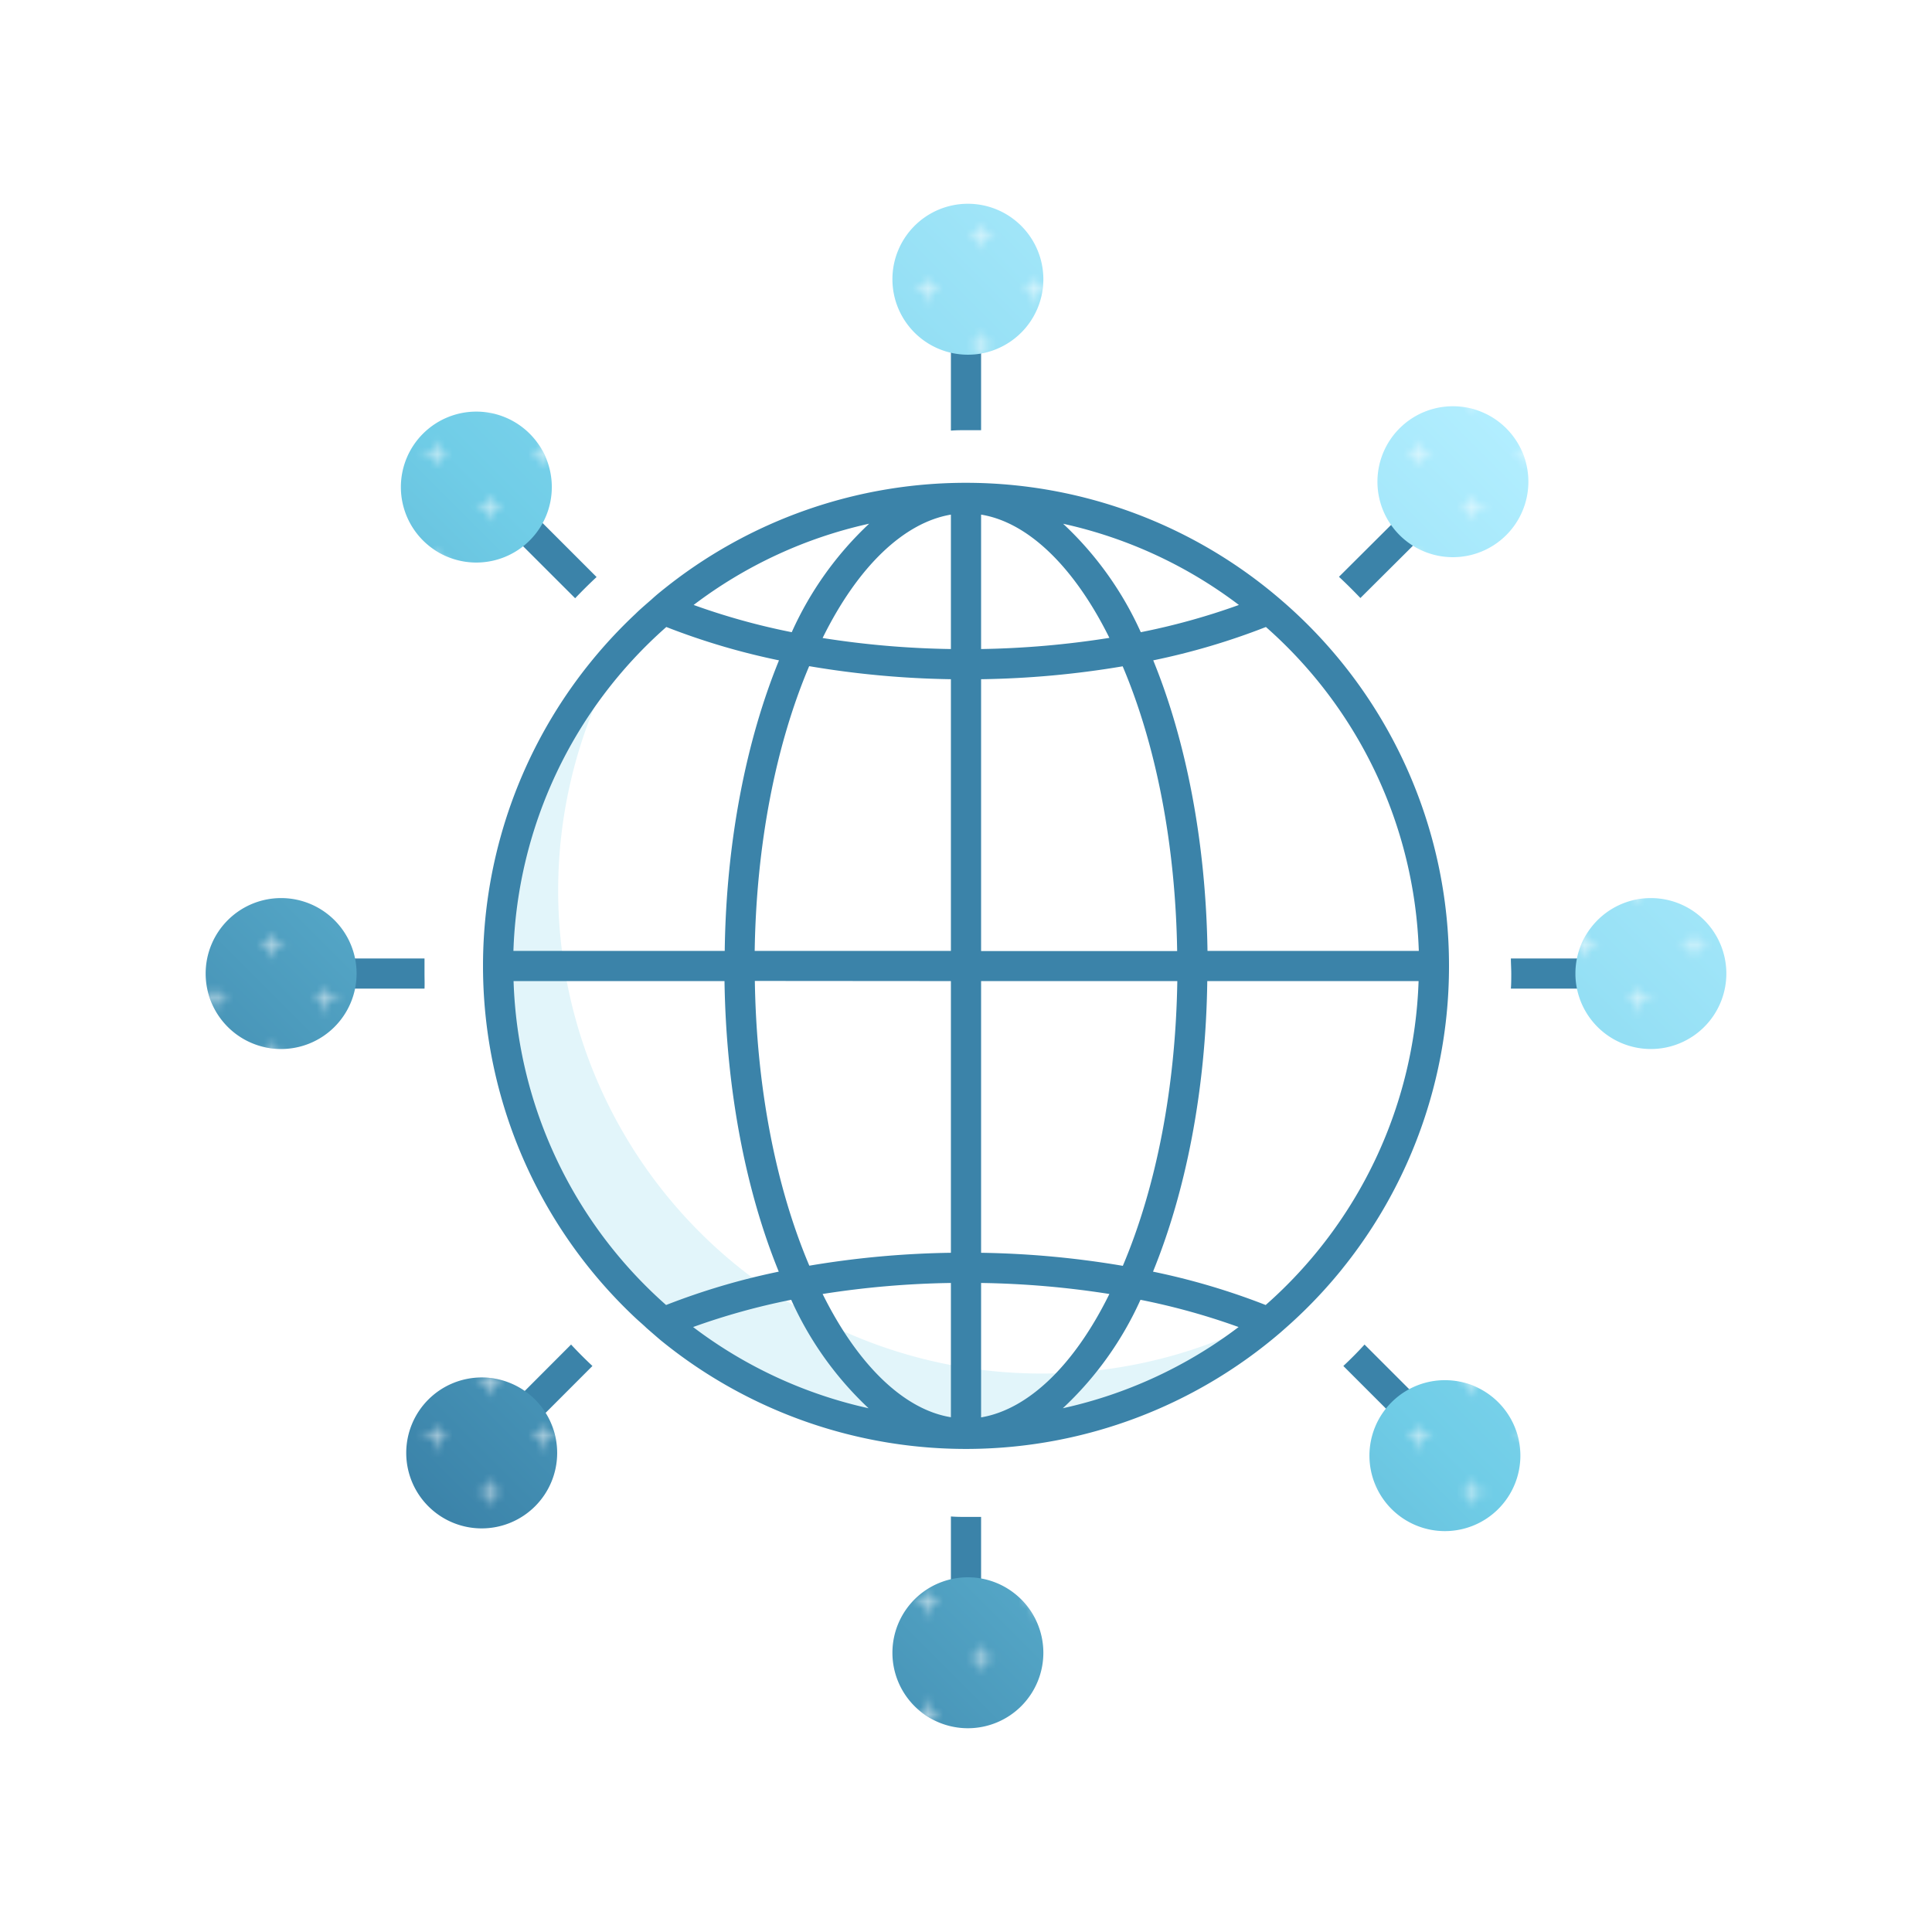 <svg xmlns="http://www.w3.org/2000/svg" xmlns:xlink="http://www.w3.org/1999/xlink" viewBox="0 0 256 256"><defs><style>.cls-1,.cls-2{fill:none;}.cls-2{stroke:#fff;stroke-width:0.3px;}.cls-3{fill:#fff;}.cls-4{fill:#e2f5fa;}.cls-5{fill:#3b83a9;}.cls-6{fill:url(#Nouvelle_nuance_de_dégradé_2);}.cls-7{fill:url(#Croix_2);}</style><linearGradient id="Nouvelle_nuance_de_dégradé_2" x1="199.42" y1="56.58" x2="56.58" y2="199.42" gradientUnits="userSpaceOnUse"><stop offset="0" stop-color="#b2eeff"/><stop offset="0.5" stop-color="#70cde7"/><stop offset="1" stop-color="#3b83a9"/></linearGradient><pattern id="Croix_2" data-name="Croix 2" width="57.6" height="57.6" patternTransform="translate(-1823.53 -30.3)" patternUnits="userSpaceOnUse" viewBox="0 0 57.6 57.6"><rect class="cls-1" width="57.6" height="57.6"/><line class="cls-2" x1="52.5" y1="3.6" x2="55.5" y2="3.6"/><line class="cls-2" x1="38.1" y1="3.6" x2="41.1" y2="3.6"/><line class="cls-2" x1="23.7" y1="3.6" x2="26.7" y2="3.6"/><line class="cls-2" x1="9.3" y1="3.6" x2="12.3" y2="3.6"/><line class="cls-2" x1="45.3" y1="10.8" x2="48.3" y2="10.8"/><line class="cls-2" x1="30.9" y1="10.8" x2="33.9" y2="10.8"/><line class="cls-2" x1="16.5" y1="10.8" x2="19.5" y2="10.8"/><line class="cls-2" x1="2.1" y1="10.8" x2="5.1" y2="10.8"/><line class="cls-2" x1="52.5" y1="18" x2="55.5" y2="18"/><line class="cls-2" x1="38.1" y1="18" x2="41.1" y2="18"/><line class="cls-2" x1="23.7" y1="18" x2="26.7" y2="18"/><line class="cls-2" x1="9.3" y1="18" x2="12.3" y2="18"/><line class="cls-2" x1="45.3" y1="25.2" x2="48.3" y2="25.2"/><line class="cls-2" x1="30.9" y1="25.2" x2="33.9" y2="25.2"/><line class="cls-2" x1="16.5" y1="25.2" x2="19.5" y2="25.2"/><line class="cls-2" x1="2.1" y1="25.2" x2="5.1" y2="25.2"/><line class="cls-2" x1="52.5" y1="32.4" x2="55.5" y2="32.4"/><line class="cls-2" x1="38.1" y1="32.4" x2="41.1" y2="32.4"/><line class="cls-2" x1="23.7" y1="32.4" x2="26.7" y2="32.4"/><line class="cls-2" x1="9.3" y1="32.4" x2="12.3" y2="32.4"/><line class="cls-2" x1="45.3" y1="39.6" x2="48.3" y2="39.6"/><line class="cls-2" x1="30.9" y1="39.6" x2="33.9" y2="39.6"/><line class="cls-2" x1="16.5" y1="39.6" x2="19.5" y2="39.6"/><line class="cls-2" x1="2.1" y1="39.6" x2="5.1" y2="39.6"/><line class="cls-2" x1="52.5" y1="46.8" x2="55.5" y2="46.8"/><line class="cls-2" x1="38.1" y1="46.8" x2="41.1" y2="46.8"/><line class="cls-2" x1="23.7" y1="46.8" x2="26.7" y2="46.8"/><line class="cls-2" x1="9.3" y1="46.8" x2="12.3" y2="46.8"/><line class="cls-2" x1="45.3" y1="54" x2="48.3" y2="54"/><line class="cls-2" x1="30.9" y1="54" x2="33.9" y2="54"/><line class="cls-2" x1="16.5" y1="54" x2="19.5" y2="54"/><line class="cls-2" x1="2.1" y1="54" x2="5.1" y2="54"/><line class="cls-2" x1="54" y1="2.1" x2="54" y2="5.1"/><line class="cls-2" x1="39.6" y1="2.1" x2="39.6" y2="5.1"/><line class="cls-2" x1="25.2" y1="2.1" x2="25.2" y2="5.1"/><line class="cls-2" x1="10.8" y1="2.1" x2="10.8" y2="5.1"/><line class="cls-2" x1="46.8" y1="9.3" x2="46.8" y2="12.3"/><line class="cls-2" x1="32.4" y1="9.3" x2="32.4" y2="12.3"/><line class="cls-2" x1="18" y1="9.3" x2="18" y2="12.3"/><line class="cls-2" x1="3.6" y1="9.3" x2="3.6" y2="12.3"/><line class="cls-2" x1="54" y1="16.5" x2="54" y2="19.5"/><line class="cls-2" x1="39.6" y1="16.5" x2="39.6" y2="19.5"/><line class="cls-2" x1="25.2" y1="16.5" x2="25.2" y2="19.5"/><line class="cls-2" x1="10.8" y1="16.5" x2="10.8" y2="19.5"/><line class="cls-2" x1="46.8" y1="23.7" x2="46.8" y2="26.7"/><line class="cls-2" x1="32.4" y1="23.7" x2="32.4" y2="26.7"/><line class="cls-2" x1="18" y1="23.7" x2="18" y2="26.7"/><line class="cls-2" x1="3.6" y1="23.7" x2="3.6" y2="26.7"/><line class="cls-2" x1="54" y1="30.9" x2="54" y2="33.9"/><line class="cls-2" x1="39.6" y1="30.9" x2="39.6" y2="33.9"/><line class="cls-2" x1="25.2" y1="30.9" x2="25.2" y2="33.9"/><line class="cls-2" x1="10.8" y1="30.9" x2="10.8" y2="33.9"/><line class="cls-2" x1="46.8" y1="38.1" x2="46.8" y2="41.1"/><line class="cls-2" x1="32.4" y1="38.1" x2="32.4" y2="41.1"/><line class="cls-2" x1="18" y1="38.1" x2="18" y2="41.1"/><line class="cls-2" x1="3.6" y1="38.1" x2="3.6" y2="41.1"/><line class="cls-2" x1="54" y1="45.3" x2="54" y2="48.3"/><line class="cls-2" x1="39.6" y1="45.3" x2="39.6" y2="48.3"/><line class="cls-2" x1="25.2" y1="45.3" x2="25.2" y2="48.3"/><line class="cls-2" x1="10.8" y1="45.3" x2="10.8" y2="48.3"/><line class="cls-2" x1="46.8" y1="52.5" x2="46.8" y2="55.5"/><line class="cls-2" x1="32.4" y1="52.5" x2="32.4" y2="55.5"/><line class="cls-2" x1="18" y1="52.5" x2="18" y2="55.5"/><line class="cls-2" x1="3.6" y1="52.5" x2="3.6" y2="55.5"/></pattern></defs><title>ICON_iot_02</title><g id="DEV"><g id="IC_iot"><g id="_02" data-name="02"><circle class="cls-3" cx="128" cy="128" r="64"/><path class="cls-4" d="M138,182A64,64,0,0,1,88,78,64,64,0,1,0,178,168,63.76,63.76,0,0,1,138,182Z"/><path class="cls-5" d="M76.21,79.27,64.81,67.88l2.83-2.83L79.05,76.46C78.07,77.37,77.13,78.31,76.21,79.27ZM56.25,129c0-.67,0-1.33,0-2h-16v4h16C56.28,130.33,56.25,129.67,56.25,129Zm72-72c.59,0,1.17,0,1.75,0V40.56h-4v16.5C126.75,57,127.5,57,128.25,57Zm52,22.25L193,66.56c-1-.92-1.91-1.87-2.82-2.84L177.42,76.43C178.4,77.34,179.34,78.28,180.27,79.25ZM128.25,201c-.75,0-1.5,0-2.25-.06v11.7c.75,0,1.5-.06,2.25-.06.59,0,1.17,0,1.75,0V201C129.42,201,128.84,201,128.25,201ZM214,127H200.2c0,.67.05,1.33.05,2s0,1.33-.05,2H214c0-.67-.05-1.33-.05-2S214,127.67,214,127ZM178,181l12.87,12.87c.92-1,1.86-1.9,2.84-2.81l-12.9-12.9C179.88,179.18,178.94,180.12,178,181Zm-102.3-2.87L64.27,189.58l2.83,2.83L78.5,181C77.53,180.09,76.59,179.15,75.68,178.17ZM192,128a63.83,63.83,0,0,0-21.67-48l-.68-.59a63.94,63.94,0,0,0-82.13-1h0c-.4.32-.78.65-1.16,1l-.69.6c-.49.43-1,.87-1.44,1.31h0a63.95,63.95,0,0,0,0,93.34h0c.47.44,1,.88,1.44,1.31l.69.6c.38.33.76.66,1.16,1h0a64,64,0,0,0,82.14-1l.67-.59A63.83,63.83,0,0,0,192,128Zm-24.29,44.92a91.93,91.93,0,0,0-14.93-4.42c4.31-10.55,7-23.91,7.19-38.5h28A59.83,59.83,0,0,1,167.71,172.92ZM130,90a122.78,122.78,0,0,0,18.76-1.71c4.47,10.54,7,23.71,7.22,37.73H130Zm0-4V68.19c6.18,1,12.3,6.85,17,16.33A119.92,119.92,0,0,1,130,86Zm-4-17.79V86a119.92,119.92,0,0,1-17-1.46C113.7,75,119.82,69.23,126,68.19ZM126,90v36H100c.22-14,2.75-27.19,7.22-37.73A122.78,122.78,0,0,0,126,90Zm0,40v36a122.78,122.78,0,0,0-18.76,1.71c-4.47-10.54-7-23.71-7.22-37.73Zm0,40v17.79c-6.18-1-12.3-6.85-17-16.33A119.92,119.92,0,0,1,126,170Zm4,17.79V170a119.92,119.92,0,0,1,17,1.46C142.3,181,136.18,186.77,130,187.81ZM130,166V130h26c-.22,14-2.75,27.19-7.22,37.73A122.78,122.78,0,0,0,130,166ZM188,126H160c-.22-14.59-2.88-27.95-7.19-38.5a91.93,91.93,0,0,0,14.93-4.42A59.83,59.83,0,0,1,188,126ZM164.16,80.16a89.9,89.9,0,0,1-13,3.61A44.87,44.87,0,0,0,140.87,69.4,59.77,59.77,0,0,1,164.16,80.16Zm-49-10.76a44.87,44.87,0,0,0-10.25,14.37,89.9,89.9,0,0,1-13-3.61A59.77,59.77,0,0,1,115.13,69.4ZM88.29,83.08a91.93,91.93,0,0,0,14.93,4.42c-4.31,10.55-7,23.91-7.19,38.5h-28A59.83,59.83,0,0,1,88.29,83.08ZM68.05,130H96c.22,14.59,2.88,27.95,7.19,38.5a91.93,91.93,0,0,0-14.93,4.42A59.83,59.83,0,0,1,68.05,130Zm23.79,45.84a89.9,89.9,0,0,1,13-3.61,44.87,44.87,0,0,0,10.25,14.37A59.77,59.77,0,0,1,91.84,175.84Zm59.28-3.61a89.9,89.9,0,0,1,13,3.61,59.77,59.77,0,0,1-23.29,10.76A44.87,44.87,0,0,0,151.12,172.23Z"/><path class="cls-6" d="M138.25,219a10,10,0,1,1-10-10A10,10,0,0,1,138.25,219Zm80.5-100a10,10,0,1,0,10,10A10,10,0,0,0,218.75,119Zm-181.5,0a10,10,0,1,0,10,10A10,10,0,0,0,37.25,119Zm91-92a10,10,0,1,0,10,10A10,10,0,0,0,128.25,27ZM70.9,185.45a10,10,0,1,0,0,14.14A10,10,0,0,0,70.9,185.45Zm127.63.36a10,10,0,1,0,0,14.14A10,10,0,0,0,198.53,185.81ZM70.19,57.47a10,10,0,1,0,0,14.14A10,10,0,0,0,70.19,57.47Zm129.4-.71a10,10,0,1,0,0,14.14A10,10,0,0,0,199.59,56.76Z"/><path class="cls-7" d="M138.25,219a10,10,0,1,1-10-10A10,10,0,0,1,138.25,219Zm80.5-100a10,10,0,1,0,10,10A10,10,0,0,0,218.75,119Zm-181.5,0a10,10,0,1,0,10,10A10,10,0,0,0,37.25,119Zm91-92a10,10,0,1,0,10,10A10,10,0,0,0,128.25,27ZM70.9,185.45a10,10,0,1,0,0,14.14A10,10,0,0,0,70.9,185.45Zm127.63.36a10,10,0,1,0,0,14.14A10,10,0,0,0,198.53,185.81ZM70.19,57.47a10,10,0,1,0,0,14.14A10,10,0,0,0,70.19,57.47Zm129.4-.71a10,10,0,1,0,0,14.14A10,10,0,0,0,199.59,56.76Z"/></g></g></g></svg>